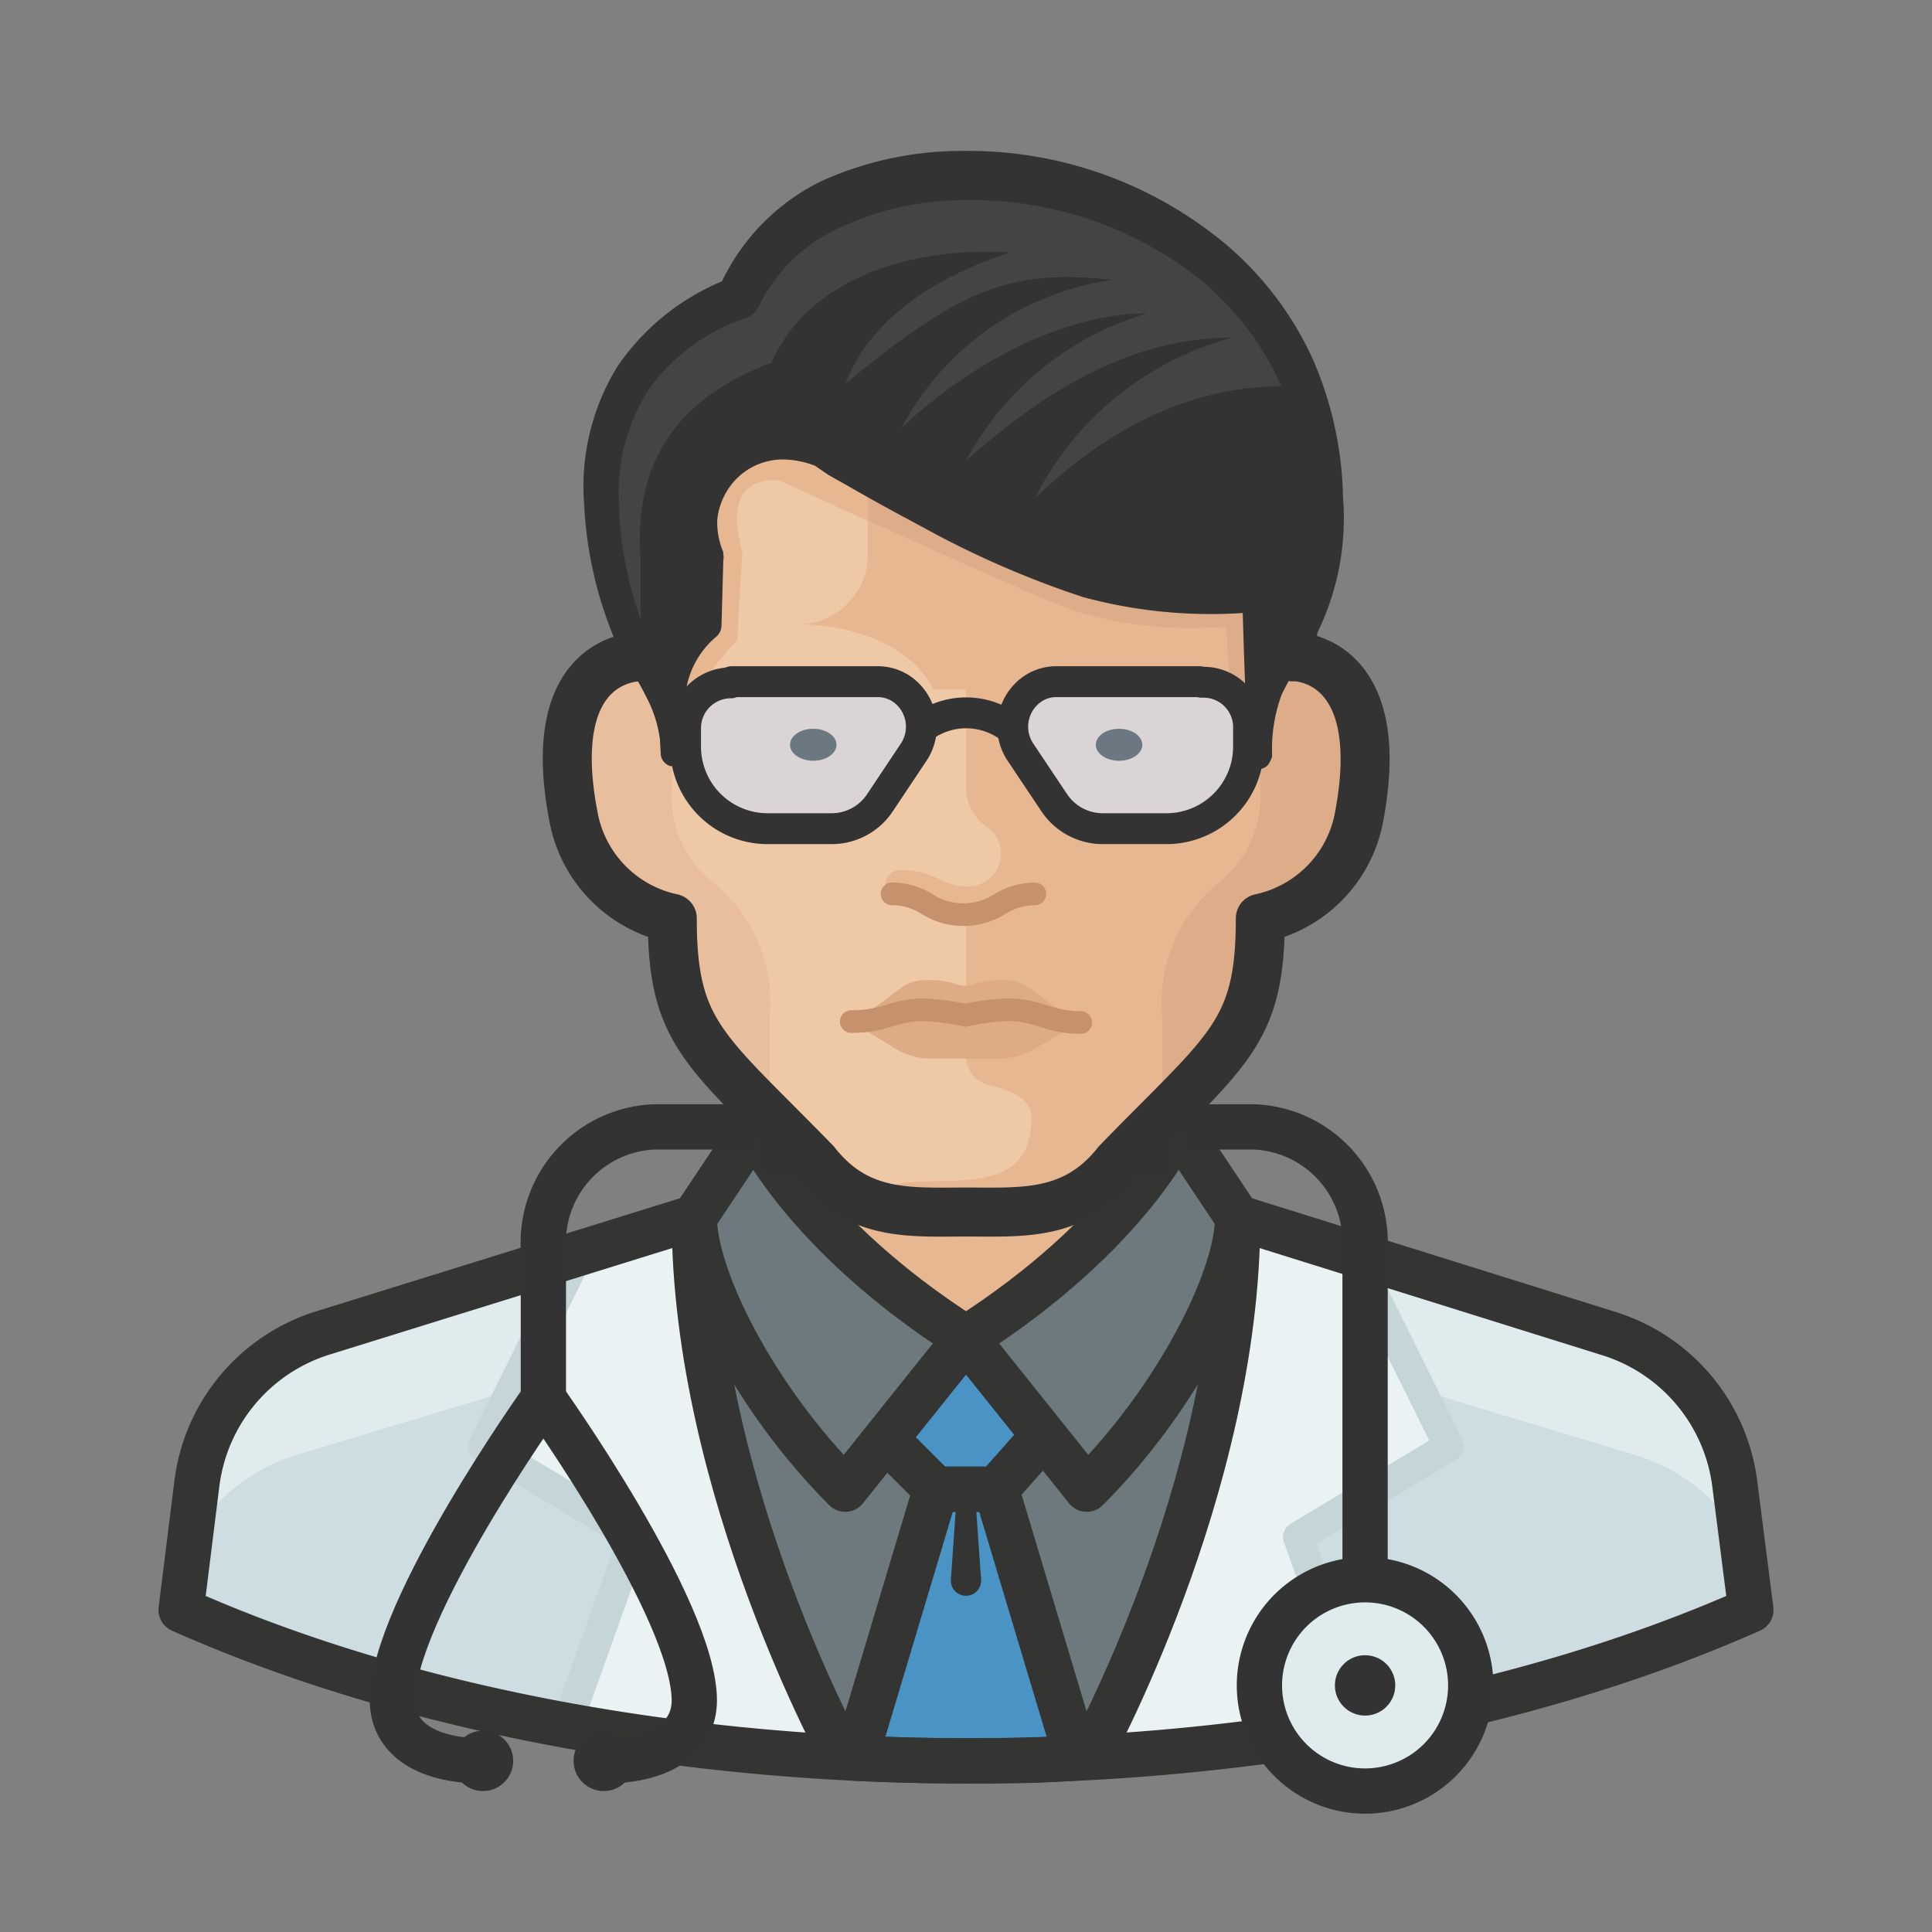 <svg xmlns="http://www.w3.org/2000/svg" height="64" viewBox="0 0 64 64" width="64"><rect x="0" y="0" width="64" height="64" fill="#808080" stroke="none"/><title></title><g data-name="set-016@doctor-asian-male" id="fb7e1de2-6f19-40d2-8899-6ac1613c3eee"><g data-name="doctor-asian-male" id="b57bde86-48f0-4a73-aa47-91e28526fccd"><g data-name="doctor-asian-male-2" id="a41621f3-3556-4df8-af64-f5311eee97c2"><g data-name="Icons" id="b05b0245-8541-46c8-b2e7-90dd9b488b81"><path d="M53.31,44.181,41,40.331H23l-12.31,3.85a6,6,0,0,0-4.16,5L6,53.331c7.89,3.5,17.36,5,26,5s18.11-1.49,26-5l-.52-4.17A6,6,0,0,0,53.31,44.181Z" fill="#e0ebee"></path><path d="M58,53.331,57.71,51a6.132,6.132,0,0,0-3.57-2.81l-12.79-3.86H22.65L9.87,48.181A6.162,6.162,0,0,0,6.3,51L6,53.331c7.89,3.5,17.36,5,26,5S50.11,56.841,58,53.331Z" fill="#cedde1"></path><path d="M27.94,58.211c-.58-1.07-4.94-9.47-4.94-17.88h0l-3.83,1.2L16,47.911l5,3-2.24,6.24A71.834,71.834,0,0,0,27.94,58.211Z" fill="#eaf2f3"></path><polyline fill="none" points="19.17 41.531 16 47.911 21 50.911 18.77 57.151" stroke="#c5d5d8" stroke-linejoin="round"></polyline><path d="M36.06,58.211c.58-1.07,4.94-9.47,4.94-17.88h0l3.83,1.2L48,47.911l-5,3,2.24,6.24A71.834,71.834,0,0,1,36.06,58.211Z" fill="#eaf2f3"></path><polyline fill="none" points="44.83 41.531 48 47.911 43 50.911 45.23 57.151" stroke="#c5d5d8" stroke-linejoin="round"></polyline><path d="M36,58.331s5-9,5-18H23c0,9,5,18,5,18" fill="#6d797d" stroke="#343433" stroke-linejoin="round" stroke-width="1.5"></path><polygon fill="#e6b790" points="37.97 43.341 31.97 48.331 25.97 43.341 25.97 36.341 37.97 36.341 37.97 43.341"></polygon><path d="M32,58.331c1.21,0,2.44,0,3.67-.1C34.7,55,33,49.331,33,49.331H31l-2.67,8.91C29.56,58.3,30.79,58.331,32,58.331Z" fill="#4994c4" stroke="#343433" stroke-linejoin="round" stroke-width="1.5"></path><path d="M35.67,58.241C34.7,55,33,49.331,33,49.331H31l-2.67,8.91" fill="none" stroke="#343433" stroke-miterlimit="10" stroke-width="1.5"></path><path d="M32.29,49.331l.21,3a.5.5,0,1,1-1,.06v-.07l.21-3a.291.291,0,0,1,.309-.27h0A.3.3,0,0,1,32.29,49.331Z" fill="#343433"></path><polygon fill="#4994c4" points="32 44.331 29.33 47.661 31 49.331 33 49.331 34.58 47.551 32 44.331" stroke="#343433" stroke-linejoin="round" stroke-width="1.5"></polygon><path d="M25,37.331s1.53,3.51,7,7l-4,5c-3-3-5-7-5-9Z" fill="#6d797d" stroke="#343433" stroke-linejoin="round" stroke-width="1.5"></path><path d="M39,37.331s-1.53,3.51-7,7l4,5c3-3,5-7,5-9Z" fill="#6d797d" stroke="#343433" stroke-linejoin="round" stroke-width="1.5"></path><path d="M41,40.331l12.31,3.85a6,6,0,0,1,4.16,5l.53,4.15c-7.89,3.5-17.36,5-26,5s-18.11-1.49-26-5l.52-4.17a6,6,0,0,1,4.16-5L23,40.331" fill="none" stroke="#343433" stroke-linejoin="round" stroke-width="1.5"></path><path d="M18,46.331s5,7,5,10c0,1.17-1,2-3,2" fill="none" stroke="#333" stroke-linejoin="round" stroke-width="1.5"></path><path d="M16,58.331c-2,0-3-.83-3-2,0-3,5-10,5-10" fill="none" stroke="#333" stroke-linejoin="round" stroke-width="1.5"></path><path d="M45.22,52.331v-11a3.831,3.831,0,0,0-3.65-4H39.22" fill="none" stroke="#333" stroke-linejoin="round" stroke-width="1.5"></path><path d="M18,47.331v-6a3.831,3.831,0,0,1,3.65-4H25" fill="none" stroke="#333" stroke-linejoin="round" stroke-width="1.5"></path><path d="M48.72,55.831a3.5,3.5,0,1,1-3.5-3.5A3.5,3.5,0,0,1,48.72,55.831Z" fill="#e0ebee"></path><circle cx="45.22" cy="55.831" fill="#333" r="1"></circle><path d="M48.72,55.831a3.5,3.5,0,1,1-3.5-3.5A3.5,3.5,0,0,1,48.72,55.831Z" fill="none" stroke="#333" stroke-linejoin="round" stroke-width="1.5"></path><circle cx="16" cy="58.331" fill="#333" r="1"></circle><circle cx="20" cy="58.331" fill="#333" r="1"></circle><polyline fill="none" points="25.97 38.901 25.97 36.341 37.97 36.341 37.97 38.971" stroke="#333" stroke-linejoin="round" stroke-width="1.5"></polyline><path d="M42.82,21.761V19.6c0-5.87-2-11.9-10.82-11.9s-10.82,6-10.82,11.9v2.16c-.09,0-3.25,0-2.16,5.41a4.22,4.22,0,0,0,3.25,3.25c0,3.84,1.08,4.33,4.74,8.09,1.41,1.8,3.13,1.64,5,1.64s3.59.15,5-1.64c3.66-3.77,4.74-4.25,4.74-8.09A4.22,4.22,0,0,0,45,27.171C46.07,21.761,42.91,21.731,42.82,21.761Z" fill="#efc8a5"></path><path d="M21.18,21.761v-1.08a3.612,3.612,0,0,1,1.08,2.16v3.25a3.64,3.64,0,0,0,1.49,3.25,5.129,5.129,0,0,1,1.75,4.33v2.95l-2.16-1.71a3.563,3.563,0,0,1-1.08-2.33v-2.16A4.059,4.059,0,0,1,19,27.171C18,20.291,21.09,21.731,21.18,21.761Z" fill="#e8be9c"></path><path d="M42.82,21.761V19.6c0-5.87-2-11.9-10.82-11.9a17.808,17.808,0,0,0-3.25.3v10.52a2.339,2.339,0,0,1-2.16,2.16s3.25,0,4.33,2.16H32v3.25a1.591,1.591,0,0,0,.64,1.27,1.08,1.08,0,0,1-.63,2h0c-.8,0-1.08-.54-2.16-.54-.64,0-.54.82-.56.81a2.4,2.4,0,0,1,1.08.28A3.4,3.4,0,0,0,32,30.3h0V35a1,1,0,0,0,.74.94c.62.14,1.4.43,1.42,1,.13,3.63-4.87,1.15-5.36,3a9.528,9.528,0,0,0,3.19.29c1.87,0,3.59.16,5-1.63,3.68-3.78,4.76-4.25,4.76-8.09A4.229,4.229,0,0,0,45,27.181C46.07,21.761,42.91,21.721,42.82,21.761Z" fill="#e6b790"></path><path d="M42.82,19.6c0-5.87-2-11.9-10.82-11.9s-10.82,6-10.82,11.9v2.16a.808.808,0,0,0-.31,0l1.4,1.53V25c1.16-1.16.13-1.69,2.16-3.81,0-.49.17-3,.16-2.88,0-.11-.87-2.52,1.23-2.4,0,0,7.71,3.58,9.82,4.38a13.251,13.251,0,0,0,5,.52c.08,1,.14,2,.22,2.93a1.378,1.378,0,0,0,.83,1.16,6.065,6.065,0,0,1,1.08-3.54Z" fill="#e6b790"></path><path d="M42.82,21.371V19.6c0-5.87-2-11.9-10.82-11.9a14.3,14.3,0,0,0-3.25.3v9.24c2.41,1.08,5.61,2.55,6.86,3a13.251,13.251,0,0,0,5,.52c.08,1,.14,2,.22,2.93a1.359,1.359,0,0,0,.85,1.16A6.152,6.152,0,0,1,42.82,21.371Z" fill="#ddad8a"></path><path d="M42.82,21.761v-1.08a3.612,3.612,0,0,0-1.08,2.16v3.25a3.64,3.64,0,0,1-1.49,3.25,5.129,5.129,0,0,0-1.75,4.33v2.95l2.16-1.71a3.563,3.563,0,0,0,1.08-2.33v-2.16A4.059,4.059,0,0,0,45,27.171C46,20.291,42.91,21.731,42.82,21.761Z" fill="#ddad8a"></path><path d="M42.82,21.761V19.6c0-5.87-2-11.9-10.82-11.9s-10.82,6-10.82,11.9v2.16c-.09,0-3.25,0-2.16,5.41a4.22,4.22,0,0,0,3.25,3.25c0,3.84,1.08,4.33,4.74,8.09,1.41,1.8,3.13,1.64,5,1.64s3.59.15,5-1.64c3.66-3.77,4.74-4.25,4.74-8.09A4.22,4.22,0,0,0,45,27.171C46.07,21.761,42.91,21.731,42.82,21.761Z" fill="none" stroke="#333" stroke-linejoin="round" stroke-width="1.623"></path><path d="M24.43,9.861c-7.18,2.66-3.89,10.82-3.25,11.9A5.856,5.856,0,0,1,22.26,25v-1.71a3.694,3.694,0,0,1,1.08-2.61v-2.16a2.81,2.81,0,0,1,1.23-3.77,2.722,2.722,0,0,1,1.11-.3,4.092,4.092,0,0,1,2.16.51l6.8,3.48a11.851,11.851,0,0,0,4.93,1.17h2.16V25c-.17-3.8,2.16-2.94,2.16-7.93C43.9,4.811,27.46,2.861,24.43,9.861Z" fill="#444"></path><path d="M34.28,16.511a10.293,10.293,0,0,1,6.56-5.33c-3.34,0-6.19,1.73-8.84,4.08a10,10,0,0,1,6-4.88c-2.39,0-5.45,1.28-8.14,3.8a9.4,9.4,0,0,1,7-4.91c-3.38-.36-5,.26-8.85,3.44.79-2.15,3.05-3.58,5.46-4.35-3.57-.2-6.74,1-7.92,3.66-2.92,1.08-4.58,3.12-4.33,6.49v3.3A4.913,4.913,0,0,1,22.26,25c0-2-.14-3.11,1.08-4.33v-2.16c-1.22-2.39,1.34-5.31,4.5-3.56,7.94,4.35,9.23,4.75,13.9,4.64V25a4.792,4.792,0,0,1,1.08-3.25c1-.95,1.08-2.16,1.08-4.69v-.74a9.091,9.091,0,0,0-.7-3.49C39.94,12.561,36.88,14,34.28,16.511Z" fill="#333"></path><path d="M30.55,24.1a2.421,2.421,0,0,1,2.91,0" fill="none" stroke="#333" stroke-miterlimit="10" stroke-width="1.023"></path><path d="M24.24,22.581h4.83a1.4,1.4,0,0,1,1,.41,1.52,1.52,0,0,1,.2,1.92l-1.12,1.68a1.918,1.918,0,0,1-1.6.86H25.43a2.719,2.719,0,0,1-2.72-2.69v-.64a1.5,1.5,0,0,1,1.5-1.5h0Z" fill="#dbd4d7"></path><path d="M39.75,22.581H35a1.4,1.4,0,0,0-1,.41,1.52,1.52,0,0,0-.2,1.92l1.13,1.69a1.936,1.936,0,0,0,1.6.85h2.11a2.72,2.72,0,0,0,2.72-2.72h0v-.64A1.49,1.49,0,0,0,39.872,22.6H39.8Z" fill="#dbd4d7"></path><path d="M24.24,22.581h4.83a1.4,1.4,0,0,1,1,.41,1.52,1.52,0,0,1,.2,1.92l-1.12,1.68a1.918,1.918,0,0,1-1.6.86H25.43a2.719,2.719,0,0,1-2.72-2.69v-.64a1.5,1.5,0,0,1,1.5-1.5h0Z" fill="none" stroke="#333" stroke-linejoin="round" stroke-width="1.023"></path><path d="M39.75,22.581H35a1.4,1.4,0,0,0-1,.41,1.52,1.52,0,0,0-.2,1.92l1.13,1.69a1.936,1.936,0,0,0,1.6.85h2.11a2.72,2.72,0,0,0,2.72-2.72h0v-.64A1.49,1.49,0,0,0,39.872,22.6H39.8Z" fill="none" stroke="#333" stroke-linejoin="round" stroke-width="1.023"></path><ellipse cx="26.94" cy="24.671" fill="#6c7881" rx="0.77" ry="0.53"></ellipse><ellipse cx="37.07" cy="24.671" fill="#6c7881" rx="0.77" ry="0.53"></ellipse><path d="M29.55,29.611a2.2,2.2,0,0,1,1.18.35h0a2.249,2.249,0,0,0,2.37,0h0a2.233,2.233,0,0,1,1.18-.35" fill="none" stroke="#c6916d" stroke-linecap="round" stroke-miterlimit="10" stroke-width="0.75"></path><path d="M33.47,32.481a3.153,3.153,0,0,0-1.28.14.681.681,0,0,1-.45,0,3.021,3.021,0,0,0-1.28-.14c-.72.11-.8.56-2.26,1.36l1.29.79a2.394,2.394,0,0,0,1.37.44h2.23a2.356,2.356,0,0,0,1.37-.44l1.33-.76C34.34,33.071,34.19,32.581,33.47,32.481Z" fill="#ddab85"></path><path d="M35.8,33.871c-1.1,0-1.36-.42-2.42-.42a7.484,7.484,0,0,0-1.39.18,8.46,8.46,0,0,0-1.4-.18c-1,0-1.24.39-2.39.39" fill="none" stroke="#c6916d" stroke-linecap="round" stroke-miterlimit="10" stroke-width="0.75"></path><path d="M41.37,25a6,6,0,0,1,.26-2.37,17.139,17.139,0,0,1,1.07-2,7.99,7.99,0,0,0,.6-4.1,10.643,10.643,0,0,0-1-4.06,9.8,9.8,0,0,0-2.58-3.24,12.2,12.2,0,0,0-7.8-2.6,9.653,9.653,0,0,0-4,.87,5.473,5.473,0,0,0-2.78,2.64h0a.758.758,0,0,1-.42.39,6.585,6.585,0,0,0-3.16,2.27,6.284,6.284,0,0,0-1.06,3.8,12.391,12.391,0,0,0,.79,4.11,6.539,6.539,0,0,0,.42.94q.27.5.51,1A5,5,0,0,1,22.64,25a.36.36,0,0,1-.377.342l-.023,0A.359.359,0,0,1,21.9,25a4.2,4.2,0,0,0-.5-1.93c-.15-.31-.33-.61-.52-.92a6.733,6.733,0,0,1-.53-1,13.258,13.258,0,0,1-1-4.45,7.567,7.567,0,0,1,1.11-4.57A7.856,7.856,0,0,1,24.22,9.2l-.43.4A7.107,7.107,0,0,1,27.21,6a11.273,11.273,0,0,1,4.67-1,13.313,13.313,0,0,1,8.76,3.12,10.925,10.925,0,0,1,2.85,3.78,12.01,12.01,0,0,1,1,4.58,8.65,8.65,0,0,1-.91,4.6A17.443,17.443,0,0,0,42.46,23a5.225,5.225,0,0,0-.32,2h0a.37.37,0,0,1-.37.37.338.338,0,0,1-.4-.272A.357.357,0,0,1,41.37,25Z" fill="#333"></path><path d="M21.89,25a18.742,18.742,0,0,1,0-2.37A3.823,3.823,0,0,1,23,20.311l-.16.39-.06-2.16.07.28a3.673,3.673,0,0,1-.41-1.67,3.477,3.477,0,0,1,.48-1.67,3.575,3.575,0,0,1,2.91-1.75,4.208,4.208,0,0,1,1.69.25c.26.09.51.22.76.33l.63.33L31.37,16a43,43,0,0,0,5,2.38,15.334,15.334,0,0,0,5.37.75h0a.55.55,0,0,1,.55.55v.01h0c0,1.8-.11,3.61-.2,5.41a.37.37,0,1,1-.74,0c-.09-1.8-.15-3.61-.2-5.41l.58.57a16.188,16.188,0,0,1-5.85-.48,31.287,31.287,0,0,1-5.32-2.32c-.84-.45-1.67-.9-2.5-1.38l-.62-.35-.44-.3a3.013,3.013,0,0,0-1.09-.21,2.161,2.161,0,0,0-1.8,1,2.268,2.268,0,0,0-.35,1,2.516,2.516,0,0,0,.2,1.07v.07a.53.53,0,0,1,0,.21l-.06,2.16h0a.5.5,0,0,1-.16.35,2.911,2.911,0,0,0-1,1.7,17.667,17.667,0,0,0-.15,2.24.38.38,0,0,1-.38.36A.458.458,0,0,1,21.89,25Z" fill="#333"></path></g></g></g></g></svg>
